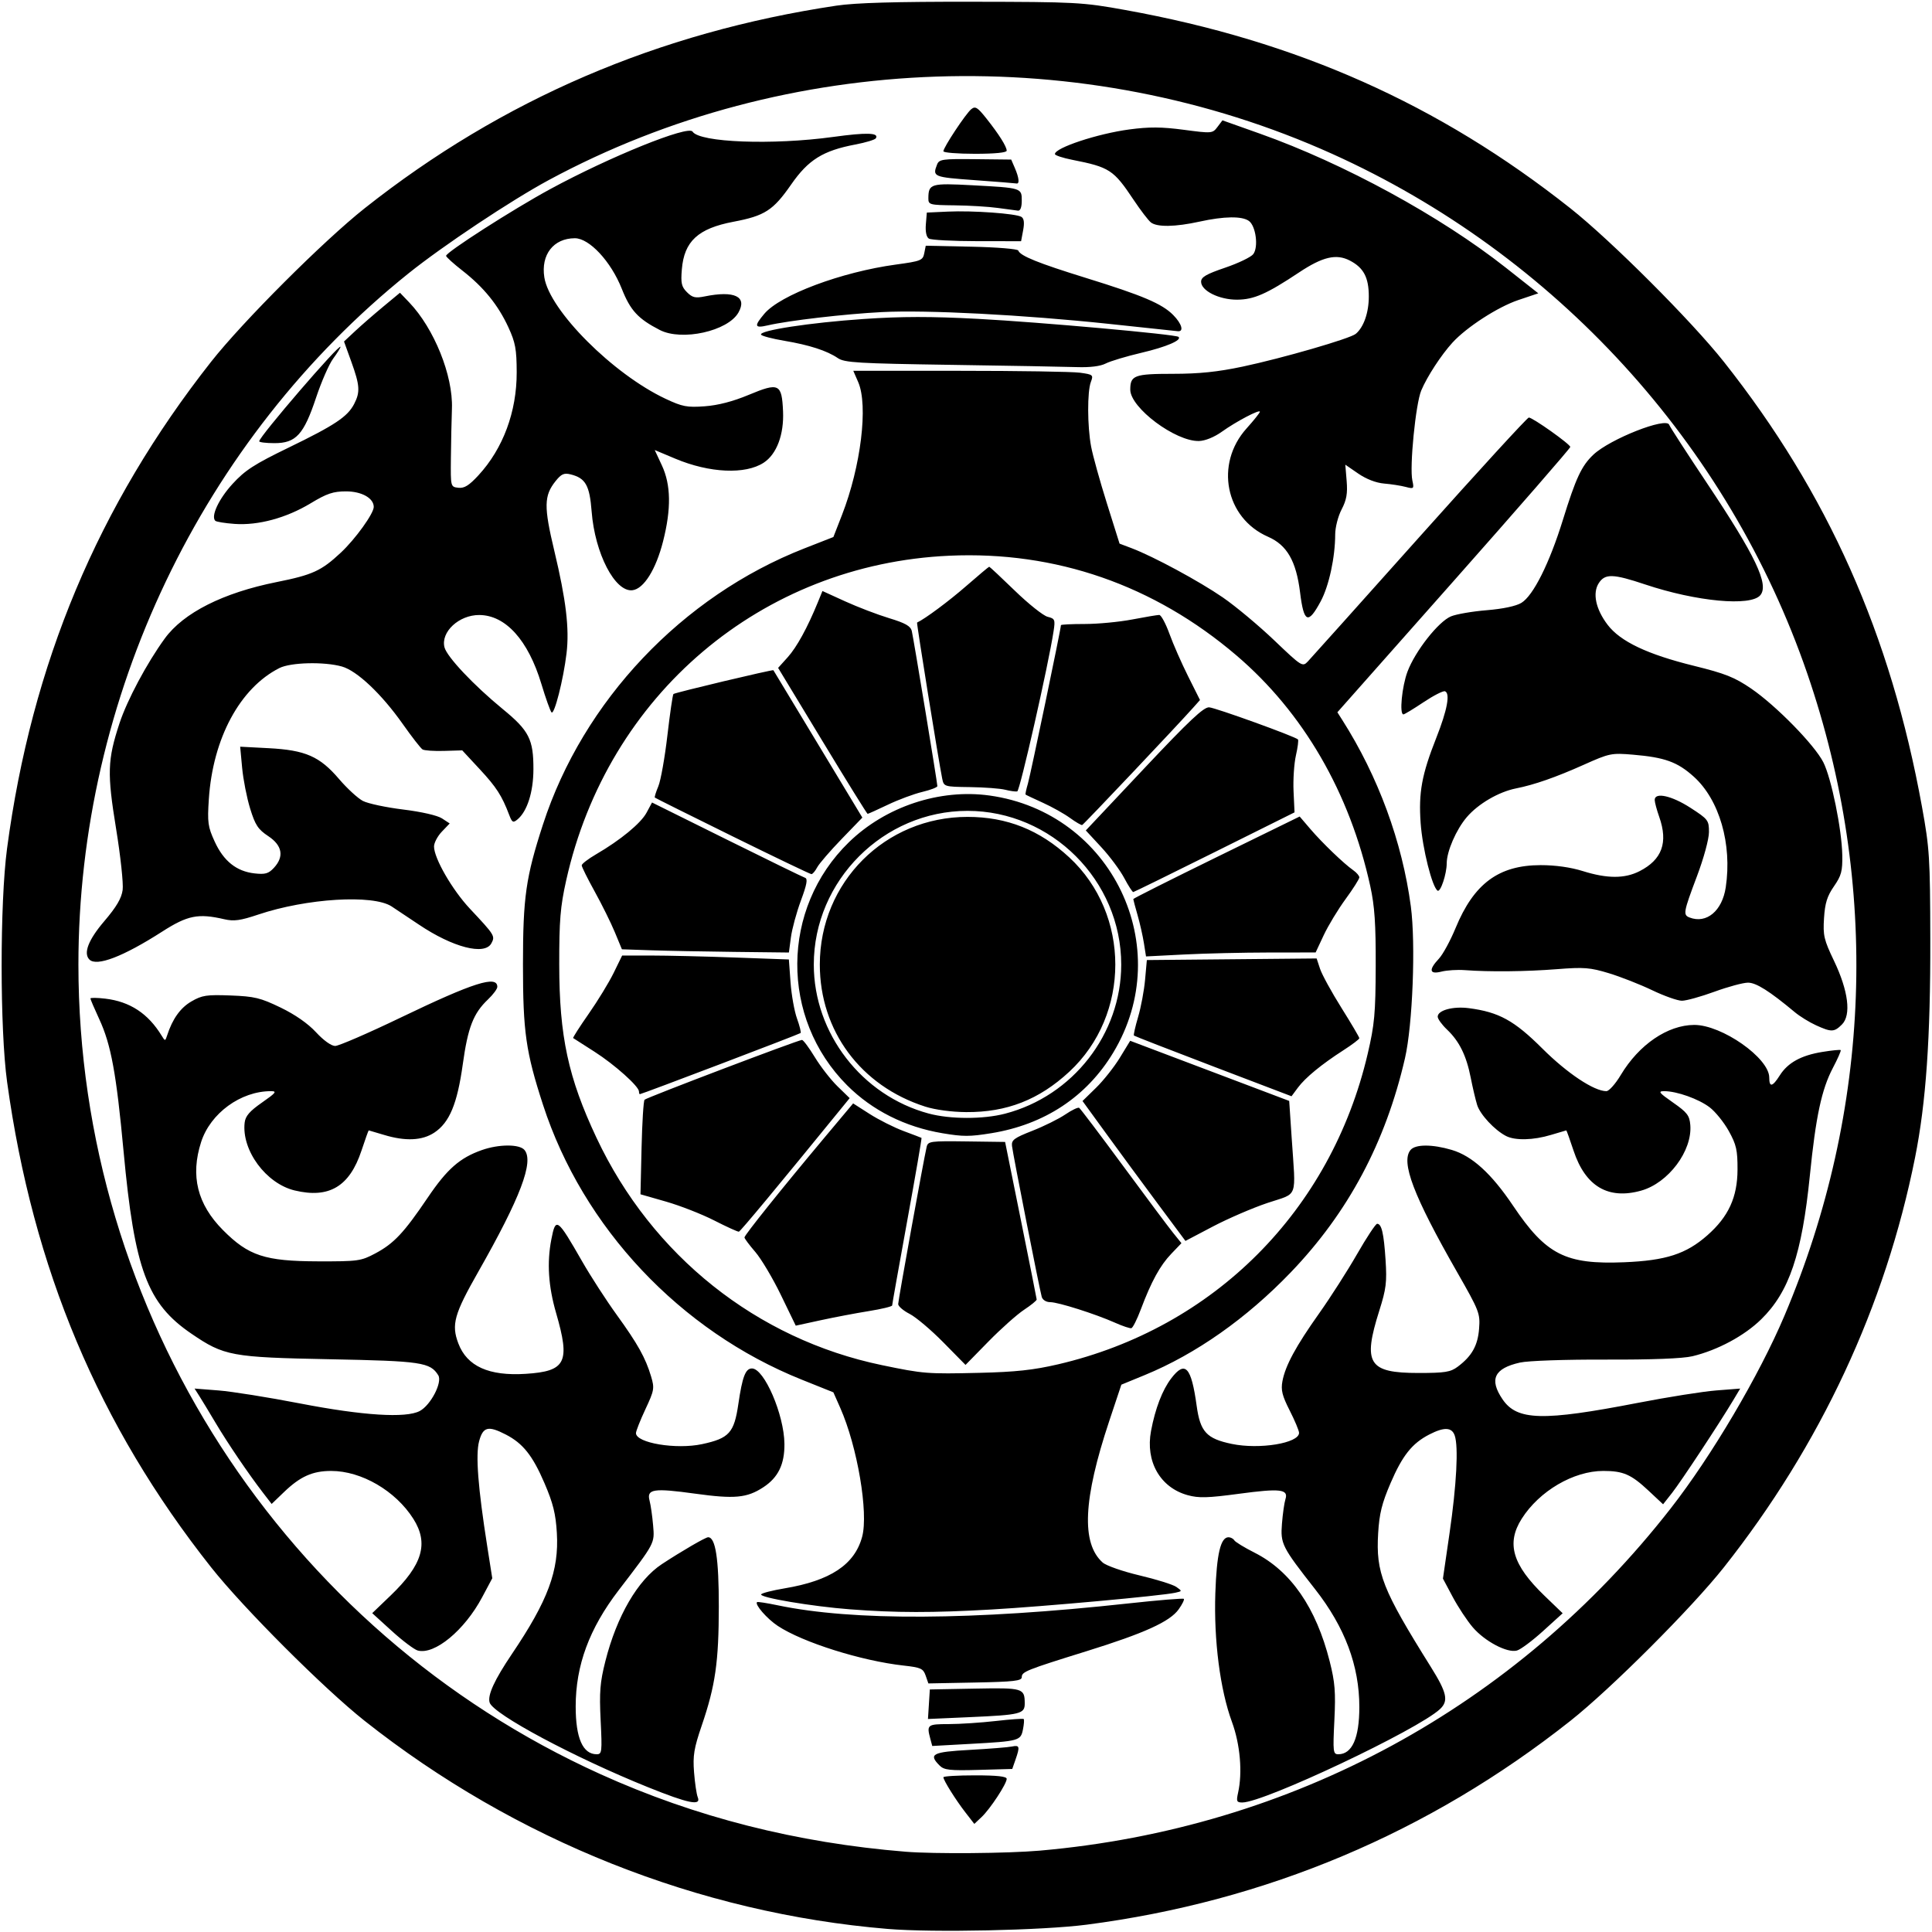 <?xml version="1.0" encoding="UTF-8" standalone="no"?>
<!-- Created with Inkscape (http://www.inkscape.org/) -->

<svg
   xmlns:dc="http://purl.org/dc/elements/1.1/"
   xmlns:cc="http://creativecommons.org/ns#"
   xmlns:rdf="http://www.w3.org/1999/02/22-rdf-syntax-ns#"
   xmlns:svg="http://www.w3.org/2000/svg"
   xmlns="http://www.w3.org/2000/svg"
   xmlns:sodipodi="http://sodipodi.sourceforge.net/DTD/sodipodi-0.dtd"
   xmlns:inkscape="http://www.inkscape.org/namespaces/inkscape"
   id="svg2985"
   version="1.1"
   inkscape:version="0.48.4 r9939"
   width="641"
   height="641"
   sodipodi:docname="Yi Bimoism symbol.svg">
  <defs
     id="defs2989" />
  <sodipodi:namedview
     pagecolor="#ffffff"
     bordercolor="#666666"
     borderopacity="1"
     objecttolerance="10"
     gridtolerance="10"
     guidetolerance="10"
     inkscape:pageopacity="0"
     inkscape:pageshadow="2"
     inkscape:window-width="1600"
     inkscape:window-height="837"
     id="namedview2987"
     showgrid="false"
     inkscape:zoom="1.0140406"
     inkscape:cx="320.5"
     inkscape:cy="394.02581"
     inkscape:window-x="-8"
     inkscape:window-y="-8"
     inkscape:window-maximized="1"
     inkscape:current-layer="svg2985" />
  <path
     style="fill:#000000"
     d="M 294.5,639.979 C 231.91,634.768 171.035,610.553 121,570.962 107.508,560.286 80.741,533.52 70.065,520.028 c -37.315,-47.159 -59.14,-99.06 -67.702,-161 -2.417,-17.489 -2.431,-59.416 -0.026,-77.5 8.152,-61.282 30.186,-113.845 67.7,-161.5 10.496,-13.333 37.306,-40.129 50.963,-50.935 45.626,-36.102 97.495,-58.38 156.5,-67.218 6.334,-0.949 19.664,-1.332 45,-1.293 34.561,0.053 36.593,0.162 50.845,2.736 56.994,10.292 104,31.232 147.655,65.774 13.492,10.676 40.259,37.442 50.935,50.935 34.512,43.617 55.355,90.429 65.741,147.655 2.508,13.817 2.699,16.853 2.759,43.845 0.073,32.863 -1.42,54.301 -5.052,72.5 -9.828,49.248 -31.411,95.511 -63.448,136 -10.676,13.492 -37.442,40.259 -50.935,50.935 -46.888,37.101 -100.999,59.895 -160.5,67.61 -14.556,1.887 -50.914,2.662 -66,1.406 z M 345,614.003 c 83.581,-7.322 157.827,-47.597 209.311,-113.542 13.543,-17.348 29.349,-44.127 37.736,-63.933 28.974,-68.427 31.633,-143.017 7.593,-213 C 573.454,147.298 515.976,84.409 442,51.05 359.345,13.777 261.214,17.056 182.08,59.736 169.572,66.482 147.004,81.5 135.49,90.74 67.009,145.694 26.017,231.55 26.017,320.028 c 0,115.422 68.046,220.977 173.138,268.577 31.532,14.282 65.165,22.832 101.345,25.763 9.448,0.765 33.888,0.565 44.5,-0.364 z M 320.307,601.332 C 317.067,597.15 313,590.653 313,589.66 c 0,-0.348 4.725,-0.632 10.5,-0.632 7.312,0 10.5,0.353 10.5,1.162 0,1.651 -5.511,10.03 -8.354,12.7 l -2.392,2.247 -2.947,-3.805 z M 215,592.965 c -24.444,-9.852 -51.318,-24.213 -52.546,-28.081 -0.764,-2.407 1.569,-7.5 7.385,-16.118 11.983,-17.757 15.657,-27.647 14.915,-40.147 -0.379,-6.382 -1.245,-9.872 -4.099,-16.517 -3.948,-9.193 -7.162,-13.232 -12.866,-16.165 -5.831,-2.999 -7.535,-2.568 -8.828,2.233 -1.212,4.501 -0.368,15.405 2.702,34.913 l 1.661,10.555 -3.363,6.309 c -5.84,10.957 -15.755,19.158 -21.355,17.664 -1.159,-0.309 -5.033,-3.225 -8.608,-6.479 l -6.5,-5.917 6.114,-5.866 c 10.59,-10.16 12.696,-17.288 7.521,-25.448 -5.883,-9.276 -17.205,-15.873 -27.244,-15.873 -6.188,0 -10.265,1.825 -15.662,7.011 l -4.099,3.939 -2.871,-3.725 C 82.423,488.981 75.556,478.863 71.495,472.028 69.371,468.453 66.94,464.441 66.093,463.112 l -1.54,-2.415 7.973,0.627 C 76.912,461.668 89.05,463.605 99.5,465.629 c 20.879,4.043 35.19,4.949 39.763,2.517 3.65,-1.941 7.584,-9.542 6.141,-11.865 -2.663,-4.286 -5.596,-4.72 -35.904,-5.31 -32.742,-0.637 -35.14,-1.079 -46,-8.484 C 48.819,432.478 44.64,421.249 41.002,382.028 38.602,356.156 36.844,346.585 32.946,338.165 31.326,334.666 30,331.566 30,331.276 c 0,-0.29 2.219,-0.264 4.932,0.057 8.191,0.97 14.209,4.928 18.719,12.311 1.118,1.829 1.17,1.826 1.799,-0.116 1.773,-5.474 4.401,-9.153 8.05,-11.27 3.538,-2.052 5.039,-2.281 13,-1.979 7.932,0.301 9.9,0.776 16.583,4.002 4.829,2.331 9.104,5.311 11.771,8.204 2.484,2.695 5.065,4.543 6.347,4.543 1.188,0 10.966,-4.236 21.729,-9.413 C 157.103,325.989 165,323.479 165,327.424 c 0,0.676 -1.391,2.551 -3.092,4.167 -4.862,4.619 -6.667,9.261 -8.37,21.527 -1.821,13.112 -4.409,19.328 -9.436,22.659 -4.023,2.666 -9.582,2.92 -16.693,0.762 -2.7,-0.819 -4.985,-1.494 -5.077,-1.5 -0.093,-0.006 -1.177,3.027 -2.409,6.739 -3.946,11.886 -10.737,15.933 -22.145,13.197 -9.516,-2.283 -17.666,-13.323 -16.61,-22.498 0.252,-2.191 1.642,-3.802 5.754,-6.669 4.65,-3.242 5.067,-3.779 2.932,-3.779 -9.995,0 -20.05,7.334 -23.123,16.865 -3.613,11.207 -1.274,20.648 7.238,29.223 8.477,8.538 13.915,10.328 31.532,10.375 13.276,0.036 14.259,-0.1 19,-2.623 6.18,-3.289 9.489,-6.805 17.382,-18.475 6.455,-9.543 10.66,-13.241 17.994,-15.824 5.652,-1.991 12.495,-2.004 14.136,-0.027 3.196,3.851 -1.349,15.827 -15.354,40.451 -7.994,14.057 -8.949,17.489 -6.594,23.72 2.874,7.606 10.142,10.886 22.381,10.1 13.336,-0.856 14.804,-3.802 10.055,-20.188 -2.569,-8.863 -3.075,-16.67 -1.583,-24.386 1.458,-7.538 1.936,-7.197 10.24,7.29 2.837,4.95 7.997,12.924 11.465,17.72 6.996,9.674 9.549,14.253 11.4,20.447 1.165,3.9 1.044,4.596 -1.889,10.862 -1.723,3.683 -3.133,7.248 -3.133,7.923 0,3.279 13.327,5.502 21.929,3.657 9,-1.93 10.642,-3.747 12.042,-13.324 1.324,-9.053 2.37,-11.784 4.513,-11.784 4.069,0 10.676,15.331 10.774,25 0.069,6.801 -2.075,11.2 -7.036,14.437 -5.418,3.535 -9.495,3.913 -22.623,2.098 -13.758,-1.903 -16.114,-1.541 -15.089,2.314 0.388,1.458 0.917,5.139 1.175,8.18 0.518,6.086 0.728,5.689 -11.456,21.592 C 195.516,540.325 191,552.553 191,566.173 c 0,10.496 2.362,15.855 6.989,15.855 1.718,0 1.808,-0.779 1.293,-11.25 -0.463,-9.417 -0.208,-12.614 1.565,-19.623 3.787,-14.97 10.77,-26.963 18.755,-32.214 6.522,-4.288 14.483,-8.914 15.343,-8.914 2.459,0 3.554,7.115 3.542,23 -0.015,18.37 -1.141,26.223 -5.663,39.465 -2.582,7.561 -2.982,9.989 -2.553,15.5 0.279,3.594 0.831,7.322 1.226,8.285 1.217,2.966 -3.035,2.113 -16.496,-3.313 z m 195.775,1.813 c 1.5,-6.725 0.689,-16.046 -2.044,-23.489 -3.928,-10.696 -6.039,-27.07 -5.507,-42.723 0.442,-13.004 1.749,-18.538 4.378,-18.538 0.704,0 1.565,0.46 1.912,1.022 0.348,0.562 3.369,2.404 6.714,4.093 12.016,6.066 20.422,18.217 24.931,36.04 1.765,6.978 2.021,10.187 1.558,19.595 -0.515,10.471 -0.425,11.25 1.293,11.25 4.598,0 6.989,-5.361 6.989,-15.671 0,-13.704 -4.803,-26.497 -14.68,-39.096 -11.014,-14.05 -11.52,-15.051 -10.992,-21.734 0.261,-3.3 0.78,-6.95 1.154,-8.112 1.071,-3.33 -1.691,-3.653 -15.446,-1.805 -10.325,1.387 -13.319,1.468 -16.976,0.461 -9.139,-2.518 -14.079,-11.172 -12.169,-21.32 1.4,-7.437 3.752,-13.567 6.679,-17.405 4.637,-6.08 6.667,-3.907 8.454,9.05 1.195,8.667 3.279,10.929 11.67,12.671 9.194,1.909 22.306,-0.249 22.306,-3.671 0,-0.72 -1.394,-4.053 -3.099,-7.407 -2.501,-4.922 -2.967,-6.797 -2.418,-9.725 0.974,-5.193 4.434,-11.584 12.214,-22.56 3.742,-5.279 9.396,-14.116 12.565,-19.638 3.169,-5.522 6.159,-10.039 6.643,-10.039 1.487,0 2.218,3.137 2.796,12 0.48,7.362 0.202,9.612 -2.073,16.802 -5.569,17.597 -3.62,20.698 13.005,20.698 8.763,0 10.614,-0.294 12.982,-2.062 4.716,-3.521 6.689,-7.027 7.117,-12.647 0.386,-5.065 0.073,-5.869 -7.314,-18.791 -14.445,-25.271 -18.727,-36.512 -15.424,-40.492 1.599,-1.926 7.218,-1.931 13.679,-0.013 6.746,2.003 13.16,7.845 20.342,18.526 10.923,16.245 17.387,19.535 36.822,18.745 13.862,-0.564 20.573,-2.733 27.608,-8.926 7.04,-6.197 10,-12.641 10.03,-21.84 0.021,-6.44 -0.387,-8.243 -2.886,-12.754 -1.601,-2.89 -4.459,-6.435 -6.352,-7.878 -3.652,-2.786 -10.899,-5.367 -15.067,-5.367 -2.169,0 -1.773,0.515 2.909,3.779 4.678,3.261 5.463,4.28 5.727,7.434 0.719,8.577 -7.277,19.259 -16.31,21.788 -10.933,3.061 -18.485,-1.403 -22.418,-13.251 -1.233,-3.712 -2.317,-6.745 -2.409,-6.739 -0.093,0.006 -2.377,0.681 -5.077,1.5 -5.832,1.769 -11.884,1.919 -14.907,0.369 -3.791,-1.944 -8.61,-7.119 -9.6,-10.308 -0.524,-1.69 -1.485,-5.772 -2.135,-9.072 -1.442,-7.322 -3.779,-12.061 -7.858,-15.937 C 478.391,339.975 477,338.052 477,337.316 c 0,-2.126 5.067,-3.512 10.335,-2.826 9.969,1.298 15.057,4.093 24.401,13.408 8.231,8.205 17.133,14.13 21.227,14.13 0.864,0 3.012,-2.411 4.774,-5.357 6.033,-10.086 15.546,-16.579 24.353,-16.621 9.165,-0.044 24.91,10.989 24.91,17.456 0,3.347 1.068,3.128 3.5,-0.717 2.656,-4.2 7.063,-6.632 14.094,-7.776 3.18,-0.518 5.933,-0.791 6.117,-0.607 0.184,0.184 -0.991,2.852 -2.609,5.929 -3.724,7.079 -5.662,16.147 -7.628,35.693 -2.626,26.104 -6.855,38.601 -16.141,47.692 -5.598,5.48 -14.445,10.233 -22.8,12.248 -3.199,0.772 -13.418,1.169 -28.713,1.117 -13.541,-0.046 -25.796,0.378 -28.517,0.988 -8.555,1.917 -10.289,5.568 -5.791,12.188 4.812,7.081 13.283,7.306 44.862,1.189 9.969,-1.931 21.695,-3.789 26.057,-4.128 l 7.932,-0.618 -2.341,3.912 c -4.612,7.707 -17.337,26.983 -20.262,30.696 l -2.981,3.783 -4.862,-4.548 c -5.75,-5.378 -8.37,-6.519 -14.971,-6.519 -9.876,0 -21.237,6.659 -27.08,15.873 -5.169,8.15 -3.062,15.3 7.511,25.489 l 6.083,5.861 -6.48,5.881 c -3.564,3.235 -7.48,6.156 -8.703,6.49 -3.208,0.878 -10.65,-3.045 -14.658,-7.728 -1.863,-2.177 -4.849,-6.699 -6.635,-10.05 l -3.247,-6.092 2.196,-15.112 c 2.328,-16.021 2.996,-28.648 1.712,-32.362 -0.958,-2.771 -3.509,-2.874 -8.433,-0.342 -5.703,2.934 -8.917,6.972 -12.866,16.165 -2.866,6.673 -3.719,10.126 -4.103,16.598 -0.779,13.145 1.366,18.59 17.461,44.329 5.373,8.592 5.963,11.3 3.055,14.018 -7.357,6.875 -58.386,30.982 -65.58,30.982 -1.883,0 -2.044,-0.374 -1.403,-3.25 z m -99.025,-9 c -3.799,-3.799 -2.419,-4.516 10,-5.199 6.463,-0.355 12.762,-0.858 14,-1.118 2.547,-0.534 2.691,0.003 1.173,4.356 l -1.077,3.088 -11.173,0.311 c -9.575,0.266 -11.424,0.061 -12.923,-1.439 z m -3.087,-8.873 c -1.251,-4.676 -1.002,-4.876 6.087,-4.885 3.712,-0.005 10.751,-0.467 15.64,-1.027 4.889,-0.56 9.055,-0.853 9.257,-0.652 0.202,0.202 0.09,1.752 -0.249,3.446 -0.753,3.766 -1.255,3.904 -17.498,4.8 l -12.6,0.695 -0.636,-2.377 z m -0.474,-11.476 0.311,-4.901 14.924,-0.278 c 16.043,-0.299 16.531,-0.154 16.561,4.911 0.02,3.464 -1.364,3.809 -18.296,4.557 l -13.811,0.611 0.311,-4.901 z m -1.079,-9.51 c -0.809,-2.325 -1.6,-2.686 -7.259,-3.311 -14.044,-1.552 -33.53,-7.691 -41.816,-13.175 -3.554,-2.352 -7.697,-7.11 -6.865,-7.885 0.181,-0.169 3.255,0.305 6.83,1.054 25.004,5.237 64.661,5.026 116.416,-0.62 9.854,-1.075 18.116,-1.755 18.359,-1.512 0.244,0.244 -0.528,1.806 -1.714,3.472 -2.906,4.082 -11.34,7.915 -30.561,13.892 -20.085,6.245 -21.5,6.813 -21.5,8.62 0,1.225 -2.636,1.527 -15.491,1.775 l -15.491,0.299 -0.908,-2.609 z M 282,533.942 c -12.649,-0.965 -30.119,-3.913 -29.465,-4.972 0.259,-0.42 3.733,-1.308 7.718,-1.974 15.272,-2.551 23.3,-7.883 25.79,-17.13 2.145,-7.965 -1.585,-29.935 -7.257,-42.749 L 276.5,461.952 265.975,457.732 c -40.348,-16.18 -72.575,-50.427 -85.823,-91.204 -5.693,-17.522 -6.641,-24.16 -6.641,-46.5 0,-22.34 0.948,-28.978 6.641,-46.5 13.314,-40.978 46.191,-75.707 86.685,-91.567 l 9.663,-3.785 2.841,-7.287 c 6.286,-16.125 8.762,-36.373 5.394,-44.112 l -1.632,-3.75 35.309,0 c 19.42,0 37.365,0.282 39.876,0.626 4.347,0.596 4.522,0.743 3.64,3.065 -1.223,3.216 -1.182,14.666 0.076,21.422 0.552,2.963 2.901,11.424 5.222,18.804 l 4.219,13.418 4.028,1.527 c 7.247,2.748 22.424,10.946 30.261,16.346 4.224,2.91 11.886,9.305 17.027,14.211 9.149,8.73 9.385,8.878 11.166,7 1,-1.055 17.702,-19.694 37.114,-41.419 19.412,-21.725 35.698,-39.5 36.19,-39.5 1.273,0 13.737,8.845 13.755,9.761 0.008,0.419 -17.374,20.396 -38.628,44.395 l -38.644,43.634 1.656,2.605 c 11.904,18.726 19.858,40.362 22.714,61.786 1.65,12.382 0.611,39.309 -1.946,50.409 -6.433,27.922 -18.829,51.163 -37.87,71.001 -14.68,15.294 -31.525,27.143 -48.496,34.112 l -7.73,3.174 -4.021,12.065 c -8.654,25.968 -9.331,40.572 -2.176,46.946 1.166,1.038 6.682,2.964 12.261,4.279 5.578,1.315 11.051,3.029 12.163,3.807 1.994,1.397 1.989,1.423 -0.373,1.943 -4.574,1.009 -43.496,4.558 -60.894,5.553 -19.703,1.127 -31.681,1.113 -47,-0.056 z m 69,-81.273 c 51.757,-12.057 90.593,-50.987 102.771,-103.023 2.275,-9.723 2.61,-13.378 2.662,-29.118 0.046,-14.006 -0.353,-19.886 -1.8,-26.5 -6.787,-31.022 -22.235,-57.656 -44.421,-76.586 C 382.861,194.105 350.291,182.793 315,184.374 c -62.31,2.791 -113.44,46.124 -127.161,107.767 -1.937,8.703 -2.309,13.222 -2.296,27.886 0.021,23.813 2.969,37.509 12.377,57.5 18.385,39.066 53.177,66.777 94.661,75.396 13.849,2.877 15.019,2.97 32.419,2.558 11.925,-0.282 17.921,-0.931 26,-2.813 z m -38.041,-7.317 c -4.061,-4.125 -9.088,-8.369 -11.171,-9.432 C 299.705,434.857 298,433.393 298,432.667 c 0,-1.253 8.451,-47.921 9.442,-52.14 0.442,-1.883 1.219,-1.99 13.252,-1.827 l 12.782,0.173 5.214,25.827 c 2.868,14.205 5.236,26.104 5.262,26.444 0.026,0.339 -1.864,1.881 -4.202,3.425 -2.337,1.544 -7.66,6.29 -11.829,10.545 l -7.579,7.737 -7.383,-7.5 z M 370,438.874 c -6.6,-2.939 -18.904,-6.846 -21.56,-6.846 -1.335,0 -2.518,-0.736 -2.812,-1.75 -0.718,-2.48 -9.547,-47.273 -9.865,-50.049 -0.228,-1.992 0.674,-2.667 6.749,-5.052 3.857,-1.514 8.769,-3.947 10.917,-5.406 2.148,-1.459 4.224,-2.457 4.613,-2.216 0.39,0.241 6.928,8.883 14.53,19.206 7.602,10.322 15.079,20.328 16.616,22.235 l 2.794,3.467 -3.385,3.533 c -3.707,3.869 -6.618,9.184 -10.094,18.433 -1.245,3.311 -2.655,6.117 -3.133,6.236 -0.478,0.118 -2.895,-0.687 -5.37,-1.789 z m -110.903,-9.197 c -2.704,-5.582 -6.532,-12.021 -8.507,-14.308 C 248.616,413.081 247,410.916 247,410.558 c 0,-0.765 12.333,-16.162 26.233,-32.751 l 9.821,-11.72 5.486,3.509 c 3.017,1.93 8.068,4.473 11.223,5.65 3.155,1.177 5.845,2.205 5.978,2.285 0.132,0.08 -2.005,12.476 -4.75,27.548 C 298.246,420.151 296,432.768 296,433.118 c 0,0.35 -3.487,1.195 -7.75,1.879 -4.263,0.684 -11.459,2.05 -15.993,3.037 l -8.243,1.794 -4.917,-10.15 z m 125.177,-30.101 c -4.966,-6.678 -12.649,-17.123 -17.074,-23.212 l -8.045,-11.071 4.487,-4.382 c 2.468,-2.41 6.027,-6.906 7.909,-9.99 l 3.422,-5.608 26.379,9.976 26.379,9.976 0.81,12.132 c 1.391,20.829 2.352,18.23 -8.041,21.727 -4.95,1.665 -13.094,5.18 -18.099,7.811 l -9.099,4.783 -9.029,-12.141 z M 237,404.944 c -4.125,-2.105 -11.325,-4.925 -16,-6.265 l -8.5,-2.437 0.356,-15.357 c 0.196,-8.447 0.646,-15.654 1,-16.017 0.717,-0.734 51.015,-19.84 52.231,-19.84 0.423,0 2.346,2.587 4.274,5.75 1.928,3.163 5.314,7.507 7.523,9.655 l 4.018,3.905 -2.201,2.703 c -21.761,26.727 -34.039,41.51 -34.558,41.608 -0.354,0.067 -4.019,-1.601 -8.144,-3.706 z m 75.691,-28.959 c -12.375,-2.079 -23.296,-7.562 -31.599,-15.865 -22.308,-22.308 -22.059,-58.705 0.553,-80.681 12.183,-11.84 30.132,-17.8 46.678,-15.499 40.566,5.642 62.086,50.378 41.029,85.292 -8.829,14.64 -22.802,23.879 -40.441,26.741 -7.195,1.167 -9.334,1.169 -16.22,0.012 z m 20.768,-6.488 C 355.965,363.634 372,343.053 372,320.028 c 0,-27.867 -23.133,-51 -51,-51 -27.867,0 -51,23.133 -51,51 0,22.799 15.928,43.453 38.112,49.419 7.14,1.92 18.082,1.941 25.346,0.049 z m -26.513,-2.354 C 285.572,360.303 272,342.004 272,320.028 c 0,-27.326 21.674,-49 49,-49 13.071,0 23.899,4.309 33.753,13.431 20.379,18.867 20.379,52.27 0,71.137 -10.022,9.279 -20.725,13.467 -34.184,13.378 -4.839,-0.032 -10.292,-0.765 -13.623,-1.831 z m 95.578,-13.331 c -14.287,-5.447 -26.126,-10.053 -26.309,-10.236 -0.183,-0.183 0.445,-2.968 1.394,-6.19 0.95,-3.222 1.989,-8.782 2.309,-12.357 l 0.582,-6.5 28.167,-0.265 28.167,-0.265 1.138,3.447 c 0.626,1.896 3.813,7.714 7.083,12.928 3.27,5.214 5.945,9.751 5.945,10.081 0,0.33 -2.362,2.119 -5.25,3.977 -7.298,4.694 -12.681,9.118 -15.152,12.453 l -2.098,2.832 -25.977,-9.903 z M 212,362.145 c 0,-1.706 -8.073,-8.929 -14.751,-13.199 -3.712,-2.374 -6.899,-4.413 -7.081,-4.532 -0.183,-0.119 2.134,-3.742 5.147,-8.052 3.014,-4.309 6.744,-10.422 8.29,-13.585 l 2.811,-5.75 9.631,0 c 5.297,0 17.744,0.294 27.659,0.653 l 18.028,0.653 0.553,7.597 c 0.304,4.178 1.268,9.58 2.143,12.003 0.875,2.423 1.41,4.587 1.189,4.808 -0.378,0.378 -52.715,20.286 -53.331,20.286 -0.159,0 -0.288,-0.397 -0.288,-0.882 z M 379.529,312.926 c -0.383,-2.419 -1.334,-6.618 -2.113,-9.33 C 376.637,300.884 376,298.498 376,298.295 c 0,-0.203 12.421,-6.449 27.602,-13.88 l 27.602,-13.51 3.554,4.152 c 3.941,4.604 11.085,11.471 14.214,13.663 1.116,0.782 2.029,1.853 2.029,2.38 0,0.527 -2.052,3.764 -4.561,7.193 -2.508,3.429 -5.771,8.817 -7.25,11.974 l -2.689,5.74 -15.5,0.015 c -8.525,0.008 -21.187,0.305 -28.137,0.659 l -12.637,0.645 -0.697,-4.399 z m -163.609,2.358 -9.58,-0.325 -2.35,-5.67 c -1.293,-3.118 -4.294,-9.184 -6.67,-13.48 C 194.944,291.515 193,287.599 193,287.109 c 0,-0.49 2.138,-2.137 4.75,-3.66 8.134,-4.742 14.861,-10.285 16.76,-13.81 l 1.823,-3.385 24.75,12.276 c 13.613,6.752 25.321,12.466 26.019,12.699 0.949,0.316 0.602,2.222 -1.375,7.555 -1.454,3.923 -2.946,9.408 -3.314,12.188 l -0.671,5.056 -18.121,-0.209 c -9.967,-0.115 -22.432,-0.355 -27.701,-0.534 z m 157.078,-23.968 c -1.374,-2.592 -4.806,-7.204 -7.625,-10.251 l -5.127,-5.539 19.303,-20.499 c 15.056,-15.989 19.814,-20.466 21.627,-20.348 2.139,0.139 28.464,9.655 29.457,10.648 0.24,0.24 -0.064,2.633 -0.673,5.318 -0.61,2.685 -0.963,8.033 -0.784,11.883 l 0.325,7 -26.5,13.19 c -14.575,7.255 -26.726,13.217 -27.002,13.25 -0.276,0.033 -1.626,-2.061 -3,-4.652 z M 243.026,277.466 c -14.011,-6.905 -25.604,-12.684 -25.763,-12.843 -0.159,-0.159 0.363,-1.849 1.16,-3.756 0.797,-1.907 2.146,-9.47 2.999,-16.806 0.853,-7.337 1.758,-13.546 2.01,-13.799 0.456,-0.456 32.978,-8.195 33.166,-7.893 0.054,0.087 6.717,11.123 14.806,24.524 l 14.708,24.366 -6.899,7.134 c -3.795,3.924 -7.436,8.146 -8.091,9.384 -0.656,1.238 -1.514,2.248 -1.907,2.246 -0.393,-0.002 -12.178,-5.653 -26.189,-12.557 z M 355,271.376 c -1.925,-1.401 -5.975,-3.669 -9,-5.04 -3.025,-1.371 -5.605,-2.593 -5.733,-2.716 -0.128,-0.123 0.222,-1.769 0.778,-3.658 C 341.892,257.088 352,208.6 352,207.415 c 0,-0.213 3.56,-0.387 7.912,-0.387 4.352,0 11.439,-0.675 15.75,-1.5 4.311,-0.825 8.34,-1.5 8.954,-1.5 0.614,-9e-5 2.135,2.812 3.38,6.25 1.245,3.438 4.036,9.788 6.202,14.113 l 3.938,7.863 -2.318,2.603 c -5.338,5.995 -36.263,38.687 -36.768,38.868 -0.302,0.109 -2.125,-0.949 -4.05,-2.35 z m -82.168,-25.57 -14.668,-24.216 3.183,-3.531 c 3.001,-3.329 6.558,-9.816 10.006,-18.253 l 1.521,-3.722 7.54,3.436 c 4.147,1.89 10.703,4.397 14.569,5.571 5.424,1.648 7.145,2.626 7.537,4.286 0.595,2.519 8.48,50.348 8.48,51.438 0,0.407 -2.254,1.275 -5.009,1.929 -2.755,0.654 -7.882,2.561 -11.393,4.237 -3.511,1.676 -6.545,3.045 -6.741,3.044 -0.196,-0.002 -6.958,-10.9 -15.025,-24.219 z M 333.5,262.021 c -1.65,-0.416 -6.902,-0.81 -11.671,-0.875 -8.619,-0.118 -8.674,-0.135 -9.234,-2.868 -1.14,-5.569 -8.556,-51.619 -8.33,-51.724 2.664,-1.241 10.553,-7.103 16.28,-12.098 4.053,-3.535 7.501,-6.427 7.662,-6.426 0.161,7.7e-4 3.997,3.59 8.526,7.977 4.529,4.387 9.408,8.27 10.844,8.631 2.427,0.609 2.566,0.944 1.981,4.773 -1.713,11.22 -11.186,52.984 -12.059,53.164 -0.55,0.113 -2.35,-0.135 -4,-0.552 z m 269,78.139 c -2.2,-1.003 -5.35,-2.949 -7,-4.324 -8.432,-7.028 -12.839,-9.809 -15.548,-9.809 -1.592,0 -6.594,1.35 -11.115,3 -4.521,1.65 -9.384,3 -10.807,3 -1.423,0 -5.863,-1.57 -9.867,-3.489 -4.004,-1.919 -10.464,-4.456 -14.356,-5.638 -6.24,-1.895 -8.269,-2.055 -17.192,-1.351 -10.254,0.809 -22.425,0.938 -30.616,0.325 -2.475,-0.185 -5.963,0.034 -7.75,0.487 -4.014,1.018 -4.331,-0.573 -0.852,-4.28 1.319,-1.405 3.81,-5.98 5.536,-10.167 6.096,-14.785 14.31,-20.861 28.228,-20.878 4.876,-0.006 9.965,0.713 14,1.977 8.061,2.527 13.89,2.538 18.795,0.035 7.491,-3.822 9.552,-9.498 6.544,-18.023 -0.825,-2.338 -1.5,-4.87 -1.5,-5.626 0,-2.652 5.626,-1.415 11.845,2.604 5.887,3.805 6.155,4.156 6.155,8.064 0,2.331 -1.718,8.645 -4,14.701 -4.489,11.913 -4.646,12.795 -2.418,13.649 5.615,2.155 10.816,-2.197 11.991,-10.032 2.151,-14.345 -2.109,-29.061 -10.631,-36.723 -5.417,-4.87 -9.603,-6.381 -20.14,-7.272 -7.164,-0.606 -7.797,-0.476 -16.377,3.363 -9.24,4.134 -16.389,6.628 -22.425,7.824 -5.754,1.14 -12.549,5.102 -16.334,9.524 -3.519,4.111 -6.661,11.341 -6.672,15.352 -0.009,3.528 -2.053,9.653 -3.021,9.055 -1.799,-1.112 -5.031,-13.986 -5.63,-22.432 -0.719,-10.129 0.377,-16.098 5.193,-28.277 3.644,-9.215 4.683,-14.801 2.874,-15.446 -0.6,-0.214 -3.807,1.425 -7.126,3.641 -3.319,2.217 -6.316,4.03 -6.659,4.03 -1.387,0 -0.498,-9.26 1.364,-14.212 2.551,-6.786 10.248,-16.57 14.399,-18.305 1.773,-0.741 7.117,-1.663 11.874,-2.049 5.35,-0.434 9.738,-1.363 11.501,-2.436 3.946,-2.4 9.305,-13.108 13.763,-27.498 4.31,-13.914 6.212,-17.983 10.133,-21.678 5.526,-5.208 24.254,-12.583 25.148,-9.902 0.217,0.65 5.861,9.371 12.544,19.381 16.135,24.169 20.63,33.608 17.693,37.148 -3.159,3.806 -21.189,2.127 -38.19,-3.557 -10.659,-3.564 -13.312,-3.645 -15.39,-0.474 -2.169,3.311 -1.04,8.67 2.922,13.864 4.222,5.535 13.183,9.792 28.638,13.603 10.39,2.562 13.49,3.795 18.989,7.553 8.215,5.613 20.989,18.653 23.923,24.421 2.669,5.246 6.144,22.26 6.299,30.839 0.096,5.304 -0.303,6.797 -2.77,10.356 -2.252,3.25 -2.971,5.554 -3.288,10.543 -0.366,5.746 -0.036,7.159 3.305,14.144 4.775,9.984 5.78,18.001 2.647,21.133 -2.575,2.575 -3.489,2.602 -8.627,0.26 z M 29.667,318.361 c -2.08,-2.08 -0.354,-6.54 4.924,-12.723 4.043,-4.736 5.733,-7.607 6.103,-10.368 0.282,-2.1 -0.696,-11.226 -2.172,-20.28 -3.011,-18.464 -2.872,-22.853 1.107,-34.962 2.543,-7.738 9.078,-19.987 15.033,-28.176 6.21,-8.54 19.343,-15.17 37.101,-18.729 11.973,-2.399 14.856,-3.723 21.353,-9.8 C 117.922,178.827 124,170.377 124,168.19 c 0,-2.914 -4.003,-5.162 -9.19,-5.162 -4.275,0 -6.346,0.698 -11.75,3.96 -8.064,4.868 -17.412,7.4 -25.229,6.834 -3.184,-0.23 -6.066,-0.696 -6.405,-1.035 -1.518,-1.518 1.151,-7.229 5.705,-12.212 4.167,-4.559 7.179,-6.509 18.669,-12.085 15.312,-7.431 19.512,-10.231 21.701,-14.464 2.044,-3.953 1.898,-6.15 -0.931,-13.992 l -2.43,-6.736 3.68,-3.438 c 2.024,-1.891 6.201,-5.529 9.282,-8.085 l 5.602,-4.648 3.061,3.201 c 8.275,8.651 14.566,24.271 14.179,35.201 -0.137,3.85 -0.292,11.275 -0.346,16.5 -0.098,9.494 -0.096,9.5 2.479,9.8 1.971,0.229 3.543,-0.748 6.687,-4.16 8.155,-8.847 12.696,-21.088 12.666,-34.14 -0.018,-7.662 -0.427,-9.882 -2.753,-14.93 C 165.275,101.211 160.493,95.311 153.448,89.809 150.451,87.469 148,85.251 148,84.881 c 0,-1.205 22.193,-15.426 34.523,-22.122 19.845,-10.777 45.874,-21.293 47.26,-19.093 2.273,3.61 26.552,4.528 46.655,1.764 11.168,-1.535 15.298,-1.403 14.15,0.455 -0.296,0.48 -3.362,1.408 -6.813,2.063 -10.735,2.038 -15.591,5.064 -21.28,13.261 -5.964,8.592 -8.753,10.395 -19.133,12.36 -11.756,2.226 -16.367,6.477 -17.14,15.802 -0.38,4.581 -0.115,5.763 1.702,7.58 1.787,1.787 2.783,2.024 5.864,1.396 9.889,-2.014 14.212,0.047 11.212,5.347 -3.497,6.178 -18.767,9.565 -26.098,5.789 -7.217,-3.718 -9.751,-6.467 -12.608,-13.677 -3.593,-9.068 -10.772,-16.787 -15.591,-16.765 -7.072,0.033 -11.288,5.451 -10.104,12.985 1.73,11.002 22.791,32.095 40.226,40.287 5.583,2.623 7.107,2.915 13,2.485 4.405,-0.321 9.361,-1.607 14.57,-3.783 10.05,-4.196 10.996,-3.744 11.403,5.451 0.341,7.71 -2.108,14.222 -6.407,17.039 -6.09,3.99 -17.978,3.451 -29.363,-1.333 l -6.802,-2.858 2.377,5.105 c 3.007,6.458 3.13,14.398 0.389,25.195 -2.373,9.348 -6.4,15.772 -10.164,16.215 -5.779,0.68 -12.46,-12.216 -13.532,-26.118 -0.67,-8.685 -2.019,-11.077 -6.944,-12.313 -2.212,-0.555 -3.117,-0.154 -5.021,2.225 -3.867,4.831 -3.933,8.45 -0.421,23.136 3.903,16.32 5.032,25.793 4.054,34.006 -1.036,8.691 -4.06,20.576 -4.984,19.584 -0.422,-0.453 -1.939,-4.708 -3.37,-9.455 C 175.236,212.385 167.744,204.08 159,204.048 c -6.723,-0.024 -12.809,5.621 -11.534,10.701 0.795,3.169 9.729,12.637 19.402,20.563 8.664,7.099 10.14,10.009 10.11,19.934 -0.023,7.558 -2.063,13.96 -5.303,16.641 -1.439,1.191 -1.776,1.007 -2.723,-1.485 -2.444,-6.429 -4.245,-9.225 -9.778,-15.186 l -5.81,-6.259 -6.042,0.181 c -3.323,0.1 -6.533,-0.122 -7.134,-0.493 -0.6,-0.371 -3.543,-4.154 -6.54,-8.406 -7.056,-10.013 -15.218,-17.72 -20.244,-19.115 -5.922,-1.644 -16.97,-1.365 -20.704,0.523 -13.091,6.619 -22.084,23.324 -23.411,43.489 -0.51,7.753 -0.317,9.151 1.944,14.091 2.959,6.464 7.232,9.875 13.214,10.549 3.528,0.398 4.634,0.083 6.409,-1.822 3.478,-3.734 2.825,-7.447 -1.856,-10.545 -3.379,-2.236 -4.313,-3.656 -6.004,-9.133 -1.102,-3.567 -2.297,-9.646 -2.656,-13.511 l -0.653,-7.026 9.42,0.493 c 12.218,0.639 16.959,2.712 23.371,10.217 2.684,3.142 6.256,6.423 7.937,7.293 1.681,0.869 7.692,2.148 13.357,2.842 6.025,0.738 11.365,1.959 12.866,2.942 l 2.566,1.681 -2.601,2.715 C 145.171,277.415 144,279.638 144,280.861 c 0,3.9 6.059,14.396 11.909,20.631 8.244,8.786 8.415,9.062 7.126,11.472 -2.203,4.116 -12.812,1.376 -24.084,-6.219 -3.442,-2.319 -7.509,-5.028 -9.036,-6.02 -6.203,-4.025 -28.18,-2.679 -44.23,2.709 -5.945,1.996 -8.077,2.289 -11.259,1.551 -8.667,-2.01 -12.177,-1.31 -20.634,4.115 -12.91,8.281 -21.721,11.663 -24.124,9.26 z M 431.344,196.58 c -1.295,-10.449 -4.345,-15.75 -10.646,-18.5 -14.154,-6.179 -17.713,-24.144 -7.119,-35.927 2.432,-2.705 4.422,-5.198 4.422,-5.541 0,-0.909 -7.829,3.206 -12.648,6.647 -2.492,1.779 -5.501,3 -7.537,3.058 C 390.036,146.536 375,135.306 375,129.275 c 0,-4.741 1.37,-5.248 14.196,-5.248 8.632,0 14.831,-0.643 23.109,-2.396 13.243,-2.805 35.597,-9.278 37.503,-10.86 2.641,-2.192 4.335,-7.037 4.335,-12.399 0,-6.316 -1.712,-9.554 -6.307,-11.93 -4.484,-2.319 -9.006,-1.26 -16.82,3.936 -10.749,7.147 -14.994,9.016 -20.557,9.049 -5.948,0.035 -11.959,-2.959 -11.959,-5.955 0,-1.536 1.675,-2.514 7.989,-4.661 4.394,-1.494 8.591,-3.519 9.326,-4.5 1.769,-2.36 0.858,-9.317 -1.44,-10.998 -2.269,-1.659 -8.211,-1.581 -16.375,0.215 -8.11,1.784 -14.147,1.877 -16.178,0.25 -0.858,-0.688 -3.432,-4.057 -5.721,-7.488 C 369.458,56.328 368.147,55.473 355.75,53.022 352.587,52.397 350,51.54 350,51.117 c 0,-2.082 14.182,-6.773 24.71,-8.174 6.6,-0.878 10.722,-0.851 18.056,0.12 9.334,1.235 9.534,1.219 11.161,-0.939 l 1.657,-2.197 12.458,4.425 c 27.842,9.889 59.933,27.392 81.638,44.525 l 10.694,8.441 -6.648,2.239 c -6.781,2.284 -17.147,8.988 -21.829,14.119 -3.742,4.1 -8.415,11.265 -10.352,15.874 -1.861,4.426 -3.93,25.359 -2.953,29.863 0.601,2.768 0.51,2.855 -2.233,2.131 -1.573,-0.415 -4.786,-0.915 -7.142,-1.11 -2.66,-0.221 -5.91,-1.475 -8.576,-3.31 l -4.294,-2.954 0.447,5.391 c 0.346,4.168 -0.034,6.313 -1.674,9.459 -1.176,2.256 -2.124,5.948 -2.128,8.288 -0.014,7.619 -2.062,17.088 -4.801,22.188 -4.184,7.792 -5.596,7.191 -6.848,-2.917 z M 86,146.409 c 0,-1.53 26.881,-32.756 26.967,-31.325 0.018,0.306 -1.077,2.061 -2.434,3.9 -1.357,1.84 -3.905,7.66 -5.662,12.933 -4.09,12.276 -6.677,15.111 -13.793,15.111 C 88.285,147.028 86,146.749 86,146.409 z m 229.5,-25.362 c -30.843,-0.458 -35.299,-0.723 -37.516,-2.231 -3.619,-2.462 -9.431,-4.346 -17.73,-5.745 -3.985,-0.672 -7.469,-1.583 -7.742,-2.025 -0.854,-1.382 16.272,-4.007 34.009,-5.211 12.713,-0.863 22.328,-0.873 38,-0.04 20.59,1.096 65.498,5.128 66.479,5.969 1.255,1.076 -4.004,3.333 -12.308,5.283 -4.995,1.173 -10.322,2.773 -11.837,3.557 -1.76,0.91 -5.208,1.341 -9.554,1.194 -3.74,-0.127 -22.55,-0.464 -41.8,-0.75 z M 368,107.464 c -28.521,-3.024 -60.464,-4.684 -75.395,-3.92 -12.245,0.627 -30.977,2.806 -37.855,4.402 -4.424,1.027 -4.648,0.301 -1.177,-3.824 5.289,-6.285 25.589,-13.882 43.678,-16.346 8.284,-1.128 8.925,-1.383 9.393,-3.73 l 0.502,-2.519 15.176,0.319 c 8.391,0.176 15.329,0.745 15.517,1.271 0.635,1.775 6.541,4.167 22.44,9.088 18.82,5.825 25.266,8.564 28.97,12.312 2.879,2.913 3.633,5.61 1.5,5.368 -0.688,-0.078 -10.925,-1.168 -22.75,-2.422 z M 308.181,79.161 c -0.827,-0.524 -1.2,-2.292 -1,-4.735 l 0.319,-3.898 7,-0.324 c 8.279,-0.384 22.592,0.645 24.383,1.752 0.863,0.533 1.046,1.933 0.578,4.426 l -0.684,3.646 -14.639,-0.015 c -8.051,-0.008 -15.232,-0.392 -15.958,-0.852 z M 331,68.986 c -3.025,-0.418 -9.438,-0.805 -14.25,-0.859 -8.383,-0.095 -8.749,-0.193 -8.735,-2.349 0.033,-4.824 0.814,-5.054 14.622,-4.311 C 339.004,62.348 339,62.347 339,66.595 c 0,2.155 -0.465,3.38 -1.25,3.292 -0.688,-0.077 -3.725,-0.483 -6.75,-0.901 z m -7.75,-9.226 c -13.543,-0.979 -13.929,-1.14 -12.355,-5.158 0.691,-1.763 1.766,-1.915 12.68,-1.792 l 11.925,0.134 1.205,2.792 c 1.395,3.231 1.62,5.359 0.545,5.137 -0.412,-0.085 -6.713,-0.586 -14,-1.113 z M 313,50.183 c 0,-1.257 7.409,-12.454 9.228,-13.945 1.346,-1.104 2.065,-0.671 4.983,3 C 331.408,44.517 334,48.623 334,49.993 c 0,0.648 -3.929,1.035 -10.5,1.035 -5.775,0 -10.5,-0.38 -10.5,-0.845 z"
     id="path2997"
     inkscape:connector-curvature="0" />
</svg>

